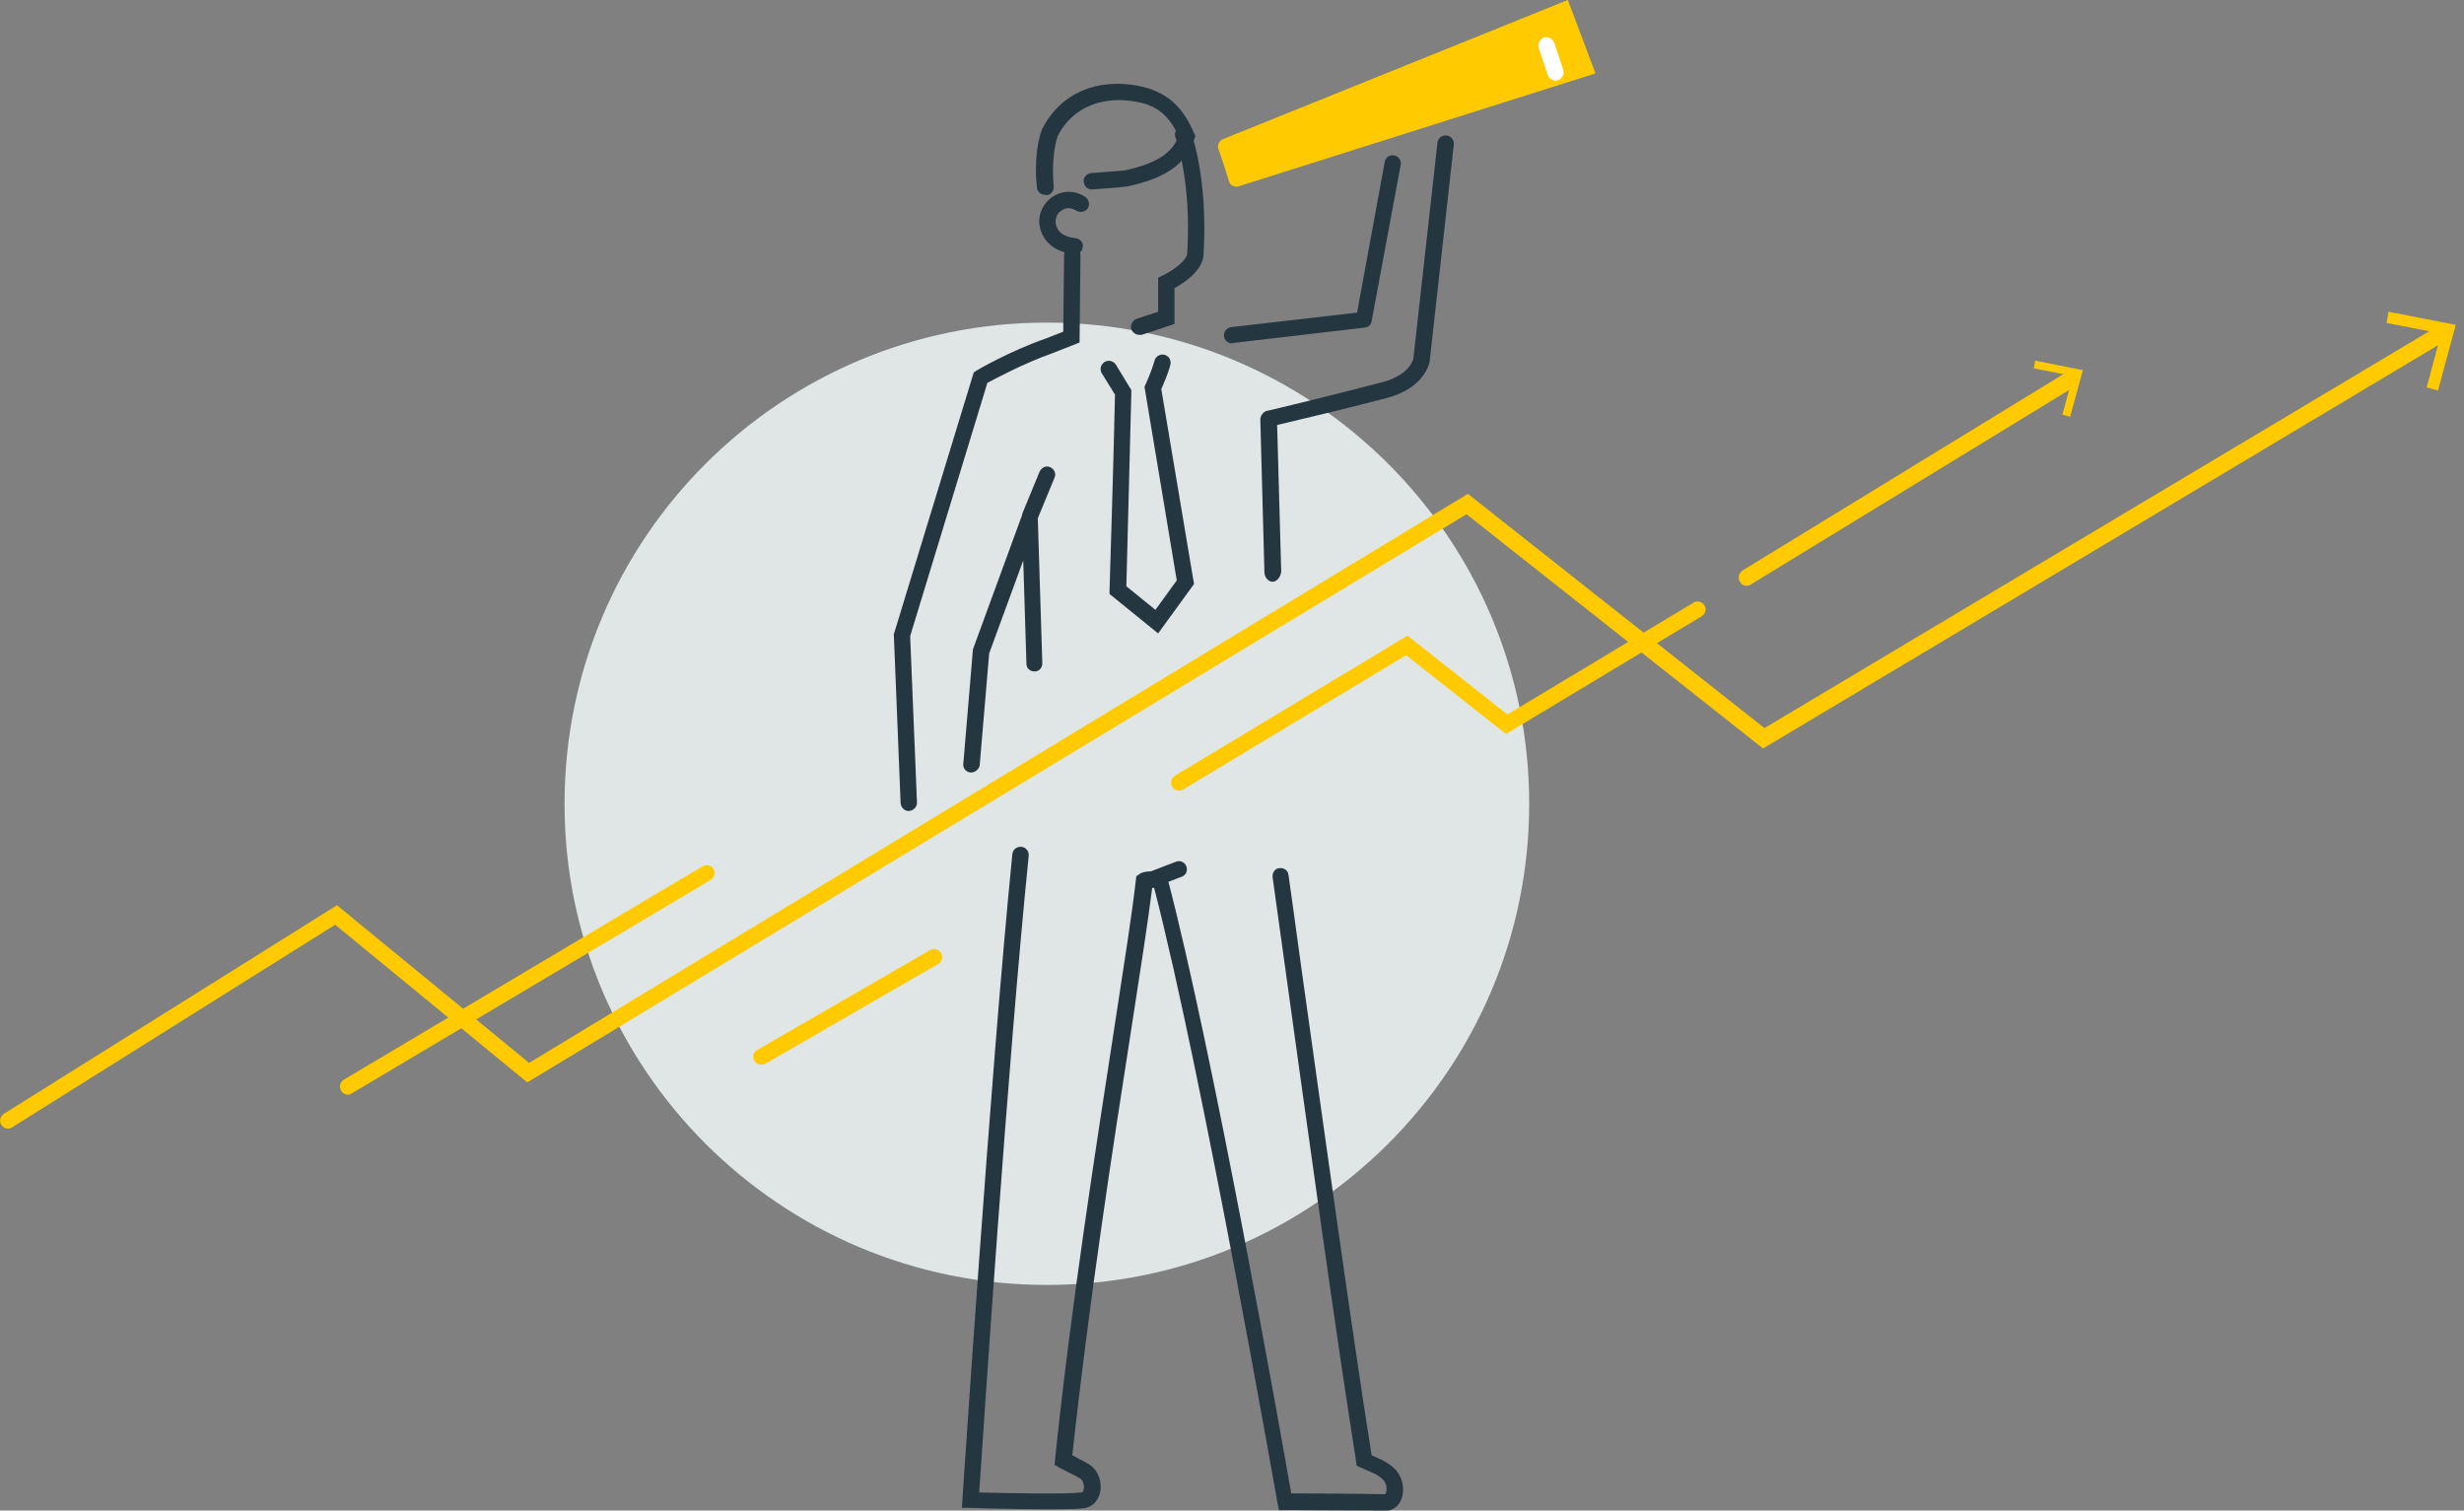<svg width="261" height="160" viewBox="0 0 261 160" fill="none" 
    xmlns="http://www.w3.org/2000/svg">
    <rect x="0" y="0" width="261" height="160" fill="#808080" stroke="none"/>
    <g clip-path="url(#clip0)">
        <path d="M166.071 0L129.556 14.733C129.123 14.925 128.883 15.405 129.075 15.837C129.268 16.269 130.037 18.716 130.182 19.196C130.278 19.58 130.615 19.772 130.999 19.772C131.096 19.772 131.192 19.772 131.24 19.724L169.005 7.774L166.071 0Z" fill="#FFCA00"/>
        <path opacity="0.85" d="M110.89 136.101C139.107 136.101 161.981 113.283 161.981 85.135C161.981 56.987 139.107 34.169 110.89 34.169C82.673 34.169 59.799 56.987 59.799 85.135C59.799 113.283 82.673 136.101 110.89 136.101Z" fill="#F1F7F8"/>
        <path d="M36.851 115.945C36.562 115.945 36.274 115.801 36.13 115.513C35.889 115.129 36.033 114.601 36.418 114.361L74.424 91.758C74.809 91.518 75.338 91.662 75.578 92.046C75.819 92.43 75.675 92.957 75.29 93.197L37.284 115.801C37.14 115.897 36.995 115.945 36.851 115.945Z" fill="#FFCA00"/>
        <path d="M80.63 112.777C80.341 112.777 80.053 112.633 79.908 112.346C79.668 111.914 79.812 111.434 80.245 111.194L98.526 100.636C98.959 100.396 99.44 100.54 99.681 100.972C99.921 101.404 99.777 101.884 99.344 102.124L81.063 112.681C80.918 112.729 80.774 112.777 80.63 112.777Z" fill="#FFCA00"/>
        <path d="M185.025 62.052C184.737 62.052 184.448 61.908 184.304 61.62C184.063 61.236 184.159 60.708 184.592 60.42L218.942 39.4C219.327 39.16 219.856 39.256 220.145 39.688C220.385 40.072 220.289 40.6 219.856 40.888L185.458 61.908C185.362 62.004 185.17 62.052 185.025 62.052Z" fill="#FFCA00"/>
        <path d="M219.279 44.151L218.461 43.911L219.567 39.832L215.43 39.016L215.574 38.2L220.626 39.208L219.279 44.151Z" fill="#FFCA00"/>
        <path d="M102.856 81.824H102.808C102.327 81.776 101.99 81.392 102.038 80.912L103.048 68.914C103.048 68.818 103.048 68.77 103.097 68.674L108.244 54.613C108.388 54.229 108.773 53.989 109.206 54.085C109.591 54.133 109.928 54.517 109.928 54.901L110.409 70.258C110.409 70.738 110.072 71.122 109.591 71.122C109.11 71.122 108.725 70.786 108.725 70.306L108.388 59.364L104.78 69.202L103.77 81.104C103.674 81.488 103.289 81.824 102.856 81.824Z" fill="#243640"/>
        <path d="M130.518 36.377C130.085 36.377 129.701 36.041 129.652 35.609C129.604 35.129 129.941 34.697 130.422 34.649L143.748 33.113L146.683 17.133C146.779 16.653 147.212 16.365 147.693 16.461C148.174 16.557 148.463 16.989 148.367 17.468L145.288 34.025C145.24 34.409 144.903 34.697 144.566 34.697L130.615 36.329C130.566 36.377 130.566 36.377 130.518 36.377Z" fill="#243640"/>
        <path d="M134.8 61.62C134.319 61.62 133.934 61.092 133.934 60.612L133.501 44.439C133.501 44.055 133.79 43.623 134.175 43.527C134.271 43.527 142.401 41.56 146.49 40.456C149.377 39.688 149.714 38.008 149.714 37.96L152.263 15.117C152.312 14.637 152.745 14.301 153.226 14.349C153.707 14.397 154.043 14.829 153.995 15.309L151.446 38.2C151.446 38.344 151.013 41.032 146.971 42.136C143.556 43.047 137.35 44.535 135.281 45.015L135.714 60.564C135.666 61.044 135.281 61.62 134.8 61.62Z" fill="#243640"/>
        <path d="M122.677 67.091L117.529 62.915V62.483C117.529 62.34 117.962 48.806 118.106 41.8L116.711 39.544C116.471 39.16 116.567 38.632 117 38.344C117.385 38.104 117.914 38.2 118.203 38.632L119.838 41.32V41.56C119.694 47.798 119.357 59.7 119.309 62.1L122.388 64.595L124.649 61.476L121.233 40.984L121.33 40.744C121.33 40.744 122.003 39.304 122.292 38.2C122.436 37.721 122.869 37.48 123.35 37.577C123.831 37.721 124.072 38.152 123.976 38.632C123.735 39.592 123.206 40.744 123.013 41.224L126.477 61.86L122.677 67.091Z" fill="#243640"/>
        <path d="M147.02 160C144.951 160 136.291 159.952 136.195 159.952H135.474L135.329 159.232C135.233 158.8 127.439 114.121 122.244 94.013C122.196 94.013 122.148 94.013 122.051 94.013C121.618 97.516 120.8 102.747 119.79 109.274C117.914 121.32 115.364 137.78 113.584 154.145C113.825 154.241 114.017 154.385 114.21 154.481C114.594 154.673 114.979 154.865 115.364 155.105C116.423 155.777 116.759 157.121 116.519 158.128C116.278 159.04 115.653 159.664 114.787 159.76C113.007 160 103.241 159.76 102.808 159.712H101.894L101.942 158.848C101.99 158.416 104.877 114.073 107.234 90.462C107.282 89.982 107.715 89.646 108.196 89.694C108.677 89.742 109.014 90.174 108.966 90.654C106.753 112.394 104.155 151.698 103.722 158.08C106.993 158.176 113.296 158.272 114.546 158.08C114.739 158.08 114.787 157.792 114.787 157.744C114.883 157.361 114.739 156.785 114.402 156.593C114.065 156.401 113.777 156.209 113.392 156.065C113.055 155.873 112.67 155.681 112.189 155.441L111.708 155.153L111.756 154.577C113.488 137.972 116.134 121.272 118.01 109.034C119.069 102.124 119.935 96.653 120.319 93.197L120.367 92.813L120.704 92.573C121.137 92.286 121.763 92.286 122.436 92.286C122.532 92.286 122.629 92.286 122.725 92.286L123.495 92.19L123.639 92.909C128.498 111.386 135.762 152.322 136.772 158.176C138.841 158.176 144.807 158.224 146.731 158.272C146.779 158.176 146.875 158.032 146.875 157.696C146.875 157.457 146.827 156.929 146.298 156.545C145.817 156.161 145.673 156.113 144.903 155.777C144.71 155.681 144.422 155.585 144.133 155.441L143.7 155.249L143.652 154.817C141.535 141.572 138.168 117.145 136.147 102.603C135.57 98.38 135.089 94.973 134.8 92.909C134.752 92.43 135.041 91.998 135.522 91.95C136.003 91.902 136.436 92.19 136.484 92.669C136.772 94.733 137.254 98.14 137.831 102.412C139.851 116.809 143.171 140.804 145.288 154.145C145.432 154.193 145.528 154.241 145.624 154.289C146.442 154.673 146.731 154.769 147.356 155.249C148.367 156.017 148.8 157.217 148.559 158.416C148.367 159.28 147.789 159.856 147.068 160H147.02Z" fill="#243640"/>
        <path d="M120.656 35.465C120.319 35.465 119.983 35.225 119.838 34.889C119.694 34.457 119.934 33.977 120.367 33.785L122.677 33.017V29.418L123.158 29.178C124.168 28.698 125.708 27.642 125.756 26.827C126.237 19.292 124.553 14.589 124.505 14.541C124.36 14.109 124.553 13.629 125.034 13.437C125.467 13.293 125.948 13.485 126.14 13.965C126.237 14.157 127.969 19.004 127.488 26.971C127.391 28.698 125.371 29.994 124.409 30.522V34.313L120.945 35.465C120.849 35.465 120.752 35.465 120.656 35.465Z" fill="#243640"/>
        <path d="M110.698 20.636C110.265 20.636 109.88 20.3 109.832 19.868C109.832 19.724 109.399 16.365 110.361 13.725L110.409 13.629C112.333 9.886 116.182 8.206 120.704 9.118C123.495 9.694 125.275 11.23 126.477 14.109L126.622 14.397L126.525 14.685C125.659 17.325 123.543 18.86 119.502 19.724C118.876 19.868 116.23 20.012 115.701 20.06C115.22 20.108 114.835 19.724 114.787 19.244C114.739 18.764 115.124 18.38 115.605 18.332C116.856 18.236 118.828 18.092 119.165 18.044C122.436 17.325 124.12 16.269 124.842 14.445C123.879 12.286 122.58 11.182 120.464 10.798C116.759 10.078 113.584 11.374 112.045 14.397C111.275 16.653 111.612 19.676 111.612 19.724C111.66 20.204 111.323 20.636 110.842 20.684C110.794 20.588 110.746 20.636 110.698 20.636Z" fill="#243640"/>
        <path d="M0.866 119.544C0.577 119.544 0.289 119.4 0.144 119.16C-0.096 118.776 3.94704e-05 118.248 0.433 117.96L35.697 95.885L56.047 112.585L155.487 52.309L186.902 77.121L258.535 34.361C258.92 34.121 259.449 34.217 259.738 34.649C259.978 35.033 259.882 35.561 259.449 35.849L186.757 79.28L155.342 54.469L55.854 114.649L35.504 97.948L1.299 119.4C1.155 119.496 1.01 119.544 0.866 119.544Z" fill="#FFCA00"/>
        <path d="M258.246 41.368L257.044 41.032L258.583 35.321L252.81 34.217L253.003 33.017L260.123 34.409L258.246 41.368Z" fill="#FFCA00"/>
        <path d="M124.89 83.743C124.601 83.743 124.312 83.599 124.168 83.311C123.928 82.927 124.072 82.4 124.457 82.16L149.088 67.331L159.672 75.681L179.397 63.827C179.782 63.587 180.311 63.731 180.551 64.115C180.792 64.499 180.647 65.027 180.263 65.267L159.528 77.745L148.944 69.394L125.371 83.599C125.226 83.695 125.034 83.743 124.89 83.743Z" fill="#FFCA00"/>
        <path d="M121.763 94.109C121.426 94.109 121.089 93.917 120.945 93.581C120.752 93.149 120.993 92.621 121.426 92.478L124.553 91.278C124.986 91.086 125.515 91.326 125.659 91.758C125.852 92.19 125.611 92.718 125.178 92.861L122.051 94.061C121.955 94.109 121.859 94.109 121.763 94.109Z" fill="#243640"/>
        <path d="M96.265 85.903C95.784 85.903 95.447 85.519 95.399 85.087L94.678 67.187L103.145 39.448L103.433 39.256C103.578 39.16 106.945 37.193 110.794 35.849L112.622 35.129L112.718 26.971C112.718 26.491 113.103 26.107 113.584 26.107C114.065 26.107 114.45 26.491 114.45 26.971L114.354 36.281L111.419 37.432C108.34 38.536 105.502 40.072 104.588 40.552L96.409 67.379L97.131 84.991C97.131 85.471 96.794 85.855 96.265 85.903C96.313 85.903 96.265 85.903 96.265 85.903Z" fill="#243640"/>
        <path d="M113.825 26.923C113.777 26.923 113.777 26.923 113.729 26.923C111.467 26.635 110.601 25.435 110.265 24.475C109.976 23.659 110.024 22.843 110.409 22.076C110.794 21.308 111.419 20.78 112.189 20.492C113.103 20.156 114.162 20.3 114.979 20.876C115.364 21.164 115.46 21.692 115.22 22.076C114.931 22.459 114.402 22.555 114.017 22.316C113.632 22.076 113.199 21.98 112.766 22.124C112.43 22.267 112.093 22.508 111.949 22.843C111.804 23.179 111.756 23.563 111.9 23.947C112.045 24.427 112.43 25.051 113.969 25.243C114.45 25.291 114.787 25.723 114.691 26.203C114.643 26.635 114.258 26.923 113.825 26.923Z" fill="#243640"/>
        <path d="M109.158 55.429C109.062 55.429 108.918 55.429 108.821 55.381C108.388 55.189 108.148 54.709 108.34 54.277L110.12 49.958C110.313 49.526 110.794 49.286 111.227 49.478C111.66 49.67 111.9 50.15 111.708 50.582L109.928 54.901C109.832 55.189 109.543 55.429 109.158 55.429Z" fill="#243640"/>
        <path d="M164.772 8.542C164.435 8.542 164.098 8.302 163.954 7.966L162.992 5.087C162.847 4.655 163.088 4.175 163.521 3.983C163.954 3.839 164.435 4.079 164.627 4.511L165.59 7.391C165.734 7.822 165.493 8.302 165.06 8.494C164.916 8.494 164.82 8.542 164.772 8.542Z" fill="white"/>
    </g>
    <defs>
        <clipPath id="clip0">
            <rect width="260.123" height="160" fill="white"/>
        </clipPath>
    </defs>
</svg>
